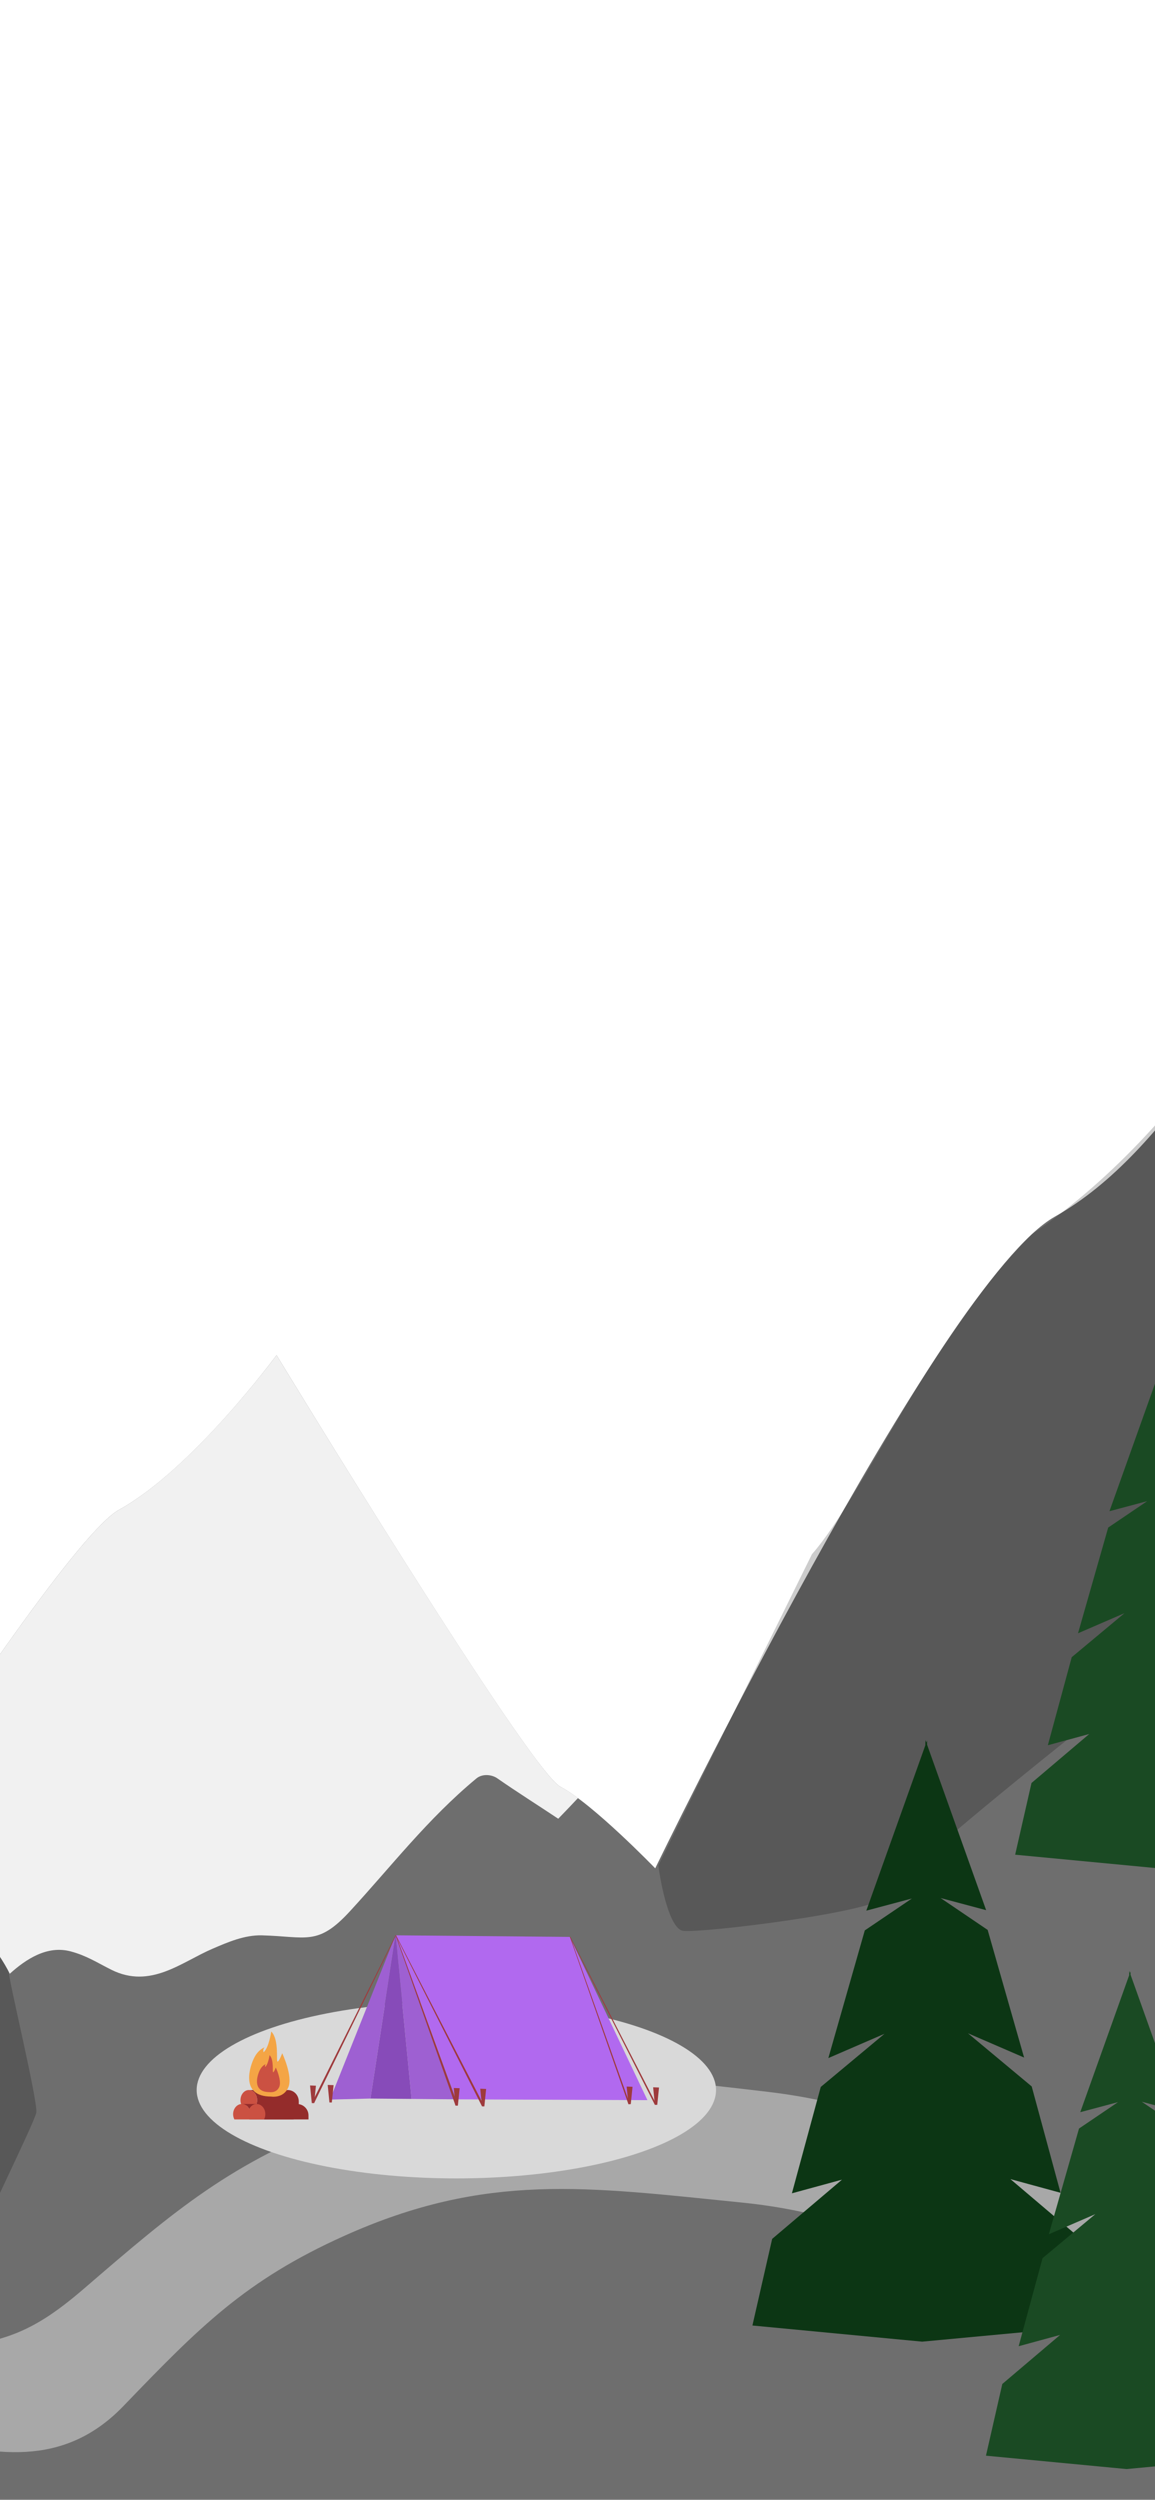 <?xml version="1.0" encoding="UTF-8"?> <svg xmlns="http://www.w3.org/2000/svg" width="319" height="690" viewBox="0 0 319 690" fill="none"><g clip-path="url(#clip0_17_28272)"><g clip-path="url(#clip1_17_28272)"><path d="M1572.1 819.239H-977.174V630.371L-793.077 614.409L-389.58 649.276L-327.615 623.567L-299.928 567.535L-268.946 557.647L-213.573 606.428C-213.573 606.428 -110.051 640.288 -106.574 630.371C-97.837 605.639 12.528 428.013 32.828 416.771C53.193 405.529 76.383 374.051 76.383 374.051C76.383 374.051 146.085 488.721 154.821 493.218C163.558 497.714 180.967 515.702 180.967 515.702C180.967 515.702 259.405 353.815 291.333 335.828C323.261 317.84 343.625 275.12 372.661 236.897C401.698 198.674 514.955 34.539 514.955 34.539L538.21 48.029L573.028 12.055C573.028 12.055 628.211 101.992 633.993 115.482C639.774 128.973 660.139 153.705 671.766 176.19C683.394 198.674 721.167 272.872 753.095 293.108C785.023 313.344 840.205 371.803 840.205 371.803C840.205 371.803 872.133 326.834 886.651 299.853C901.17 272.872 944.725 234.649 962.134 221.158C979.543 207.668 1014.43 243.642 1031.84 261.63C1049.24 279.617 1066.65 302.101 1084.13 313.344C1101.54 324.586 1145.09 356.064 1153.83 378.548C1162.5 401.032 1191.6 437.007 1220.64 459.491C1249.68 481.975 1336.79 540.434 1351.3 562.919C1365.82 585.403 1368.71 634.868 1394.86 657.353C1421.01 679.837 1542.93 781.016 1572.04 819.239H1572.1Z" fill="#6E6E6E"></path><path d="M95.132 585.136C63.864 596.873 48.606 609.823 23.288 631.64C7.567 645.187 -1.729 648.254 -27.315 648.254C-52.902 648.254 -65.672 635.275 -90.546 637.96C-105.589 639.584 -112.944 645.946 -127.897 648.254C-162.28 653.56 -216.386 637.96 -216.386 637.96C-216.386 637.96 -256.328 626.647 -282.361 627.9C-309.905 629.226 -327.429 632.777 -350.134 642.238C-375.309 652.727 -394.128 669.588 -420.516 676.483C-443.339 682.446 -451.866 682.465 -474.476 678.873C-492.804 675.961 -504.444 670.161 -522.955 668.84C-548.167 667.041 -555.99 668.237 -579.885 676.483C-601.654 683.995 -625.278 711.326 -625.278 711.326L-592.717 717.504C-592.717 717.504 -582.771 698.835 -570.03 693.407C-553.475 686.356 -540.944 686.299 -522.955 686.691C-500.378 687.183 -484.145 699.017 -461.564 699.017C-441.935 699.017 -423.236 695.73 -404.813 691.808C-384.459 687.475 -378.982 683.863 -363.317 673.532L-362.053 672.699C-341.621 659.232 -309.596 651.301 -275.286 655.368C-257.754 657.445 -234.739 662.503 -217.62 666.821C-179.09 676.538 -173.532 682.886 -134.569 675.081C-119.505 672.064 -107.023 667.322 -92.15 663.472C-43.774 650.949 0.955 698.519 34.09 664.128C54.964 642.462 67.683 629.446 95.132 617.129C134.376 599.52 162.095 603.65 204.892 607.958C257.572 613.261 281.177 642.113 333.281 651.518C395.839 662.811 434.221 666.251 496.059 651.518C540.638 640.898 559.162 617.525 604.062 605.635C646.253 594.463 669.166 593.909 714.149 590.899C772.216 587.015 808.2 598.787 866.323 585.136C909.772 574.931 955.552 558.59 955.737 513.959C955.898 474.992 923.372 457.165 888.103 440.594C855.969 425.496 832.292 439.857 797.544 432.57C769.551 426.7 751.889 425.921 727.618 410.79C696.718 391.527 692.004 366.5 668.571 338.631C636.285 300.233 631.054 259.518 584.103 241.845C556.996 231.641 510.193 235.685 510.193 235.685L496.995 269.561C496.995 269.561 546.77 264.466 574.424 277.04C614.011 295.038 616.149 330.565 642.789 364.937C665.664 394.45 670.254 419.777 701.252 440.594C733.523 462.266 759.179 459.55 797.544 465.814C832.548 471.528 860.692 450.184 888.103 472.692C902.884 484.828 914.607 494.835 914.469 513.959C914.248 544.613 876.238 549.247 845.689 551.788C797.544 555.793 767.299 548.037 717.301 551.788C666.73 555.582 637.808 557.823 588.912 571.276C542.424 584.066 521.504 607.407 474.279 617.129C420.347 628.231 387.581 626.263 333.281 617.129C284.241 608.879 261.673 583.274 212.289 577.428C166.756 572.039 138.059 569.023 95.132 585.136Z" fill="#A8A8A8"></path><path d="M497.716 270.462L521.783 200.516L497.716 186.979C451.587 205.53 370.504 249.02 362.08 252.028C357.049 253.825 332.2 308.842 285.066 340.616C257.29 368.181 238.39 412.939 224.254 428.993L181.831 514.897C182.583 520.663 184.99 532.346 188.6 532.948C193.112 533.7 243.504 527.683 245.008 523.17C246.211 519.56 278.602 493.086 294.647 480.3L359.328 463.002L410.471 377.262L433.035 296.034L497.716 270.462Z" fill="black" fill-opacity="0.2"></path><path d="M10.029 583.103C10.48 579.944 2.232 545.793 2.458 544.439L1.329 526.611C-3.334 525.031 -13.294 521.737 -15.822 521.195C-18.981 520.518 -49.142 531.175 -49.142 531.175C-49.142 531.175 -78.451 578.94 -79.21 580.015C-86.114 589.795 -106.651 630.587 -106.651 630.587L-145.54 627.262L-194.09 613.146L-213.839 606.563L-199.85 670.747L-150.889 706.914H-111.096C-111.096 706.914 -61.267 709.658 -59.9 713.04L-42.717 653.675L-9.954 627.262C-6.343 617.934 9.668 585.631 10.029 583.103Z" fill="black" fill-opacity="0.2"></path><ellipse cx="71.722" cy="24.398" rx="71.722" ry="24.398" transform="matrix(-1 0 0 1 197.76 552.498)" fill="#D9D9D9"></ellipse><path d="M-16.573 524.695C-14.967 523.218 -11.048 523.539 -10.084 525.338C-6.423 532.019 -0.641 538.057 2.7 544.803C7.196 540.755 13.042 536.901 19.531 538.635C23.899 539.792 26.918 541.783 30.773 543.71C41.63 549.107 50.173 541.526 58.782 537.865C62.829 536.13 67.518 534.074 72.337 534.203C84.671 534.524 87.754 537.222 96.62 527.586C108.054 515.188 118.076 502.082 131.566 490.905C133.172 489.556 135.806 489.748 137.412 490.905C142.873 494.695 148.59 498.292 154.179 502.018C156.042 500.091 157.841 498.228 159.64 496.301C157.905 495.016 156.235 493.924 154.822 493.217C146.149 488.72 76.384 374.051 76.384 374.051C76.384 374.051 53.129 405.529 32.828 416.771C21.586 423.002 -17.087 479.984 -51.006 533.946C-39.828 538.25 -27.429 534.781 -16.573 524.695Z" fill="#F1F1F1"></path><g clip-path="url(#clip2_17_28272)"><path d="M178.818 579.69L157.394 534.634L109.248 534.192L126.034 579.469L178.818 579.69Z" fill="#B169EF"></path><path d="M109.247 534.192L113.666 579.357L126.033 579.469L109.247 534.192Z" fill="#9E60D2"></path><path d="M91.138 579.54L109.248 534.192L102.327 579.249L91.138 579.54Z" fill="#9E60D2"></path><path d="M102.327 579.249L113.666 579.357L109.248 534.192" fill="#874BB9"></path><path d="M181.527 580.992L182.016 576.203L180.391 576.142L180.865 580.982L181.527 580.992Z" fill="#9E3A3C"></path><path d="M157.393 534.634L180.864 580.982L181.334 580.949L157.524 534.625L157.393 534.634Z" fill="#9E3A3C"></path><path d="M174.212 580.79L174.705 576.001L173.076 575.944L173.555 580.785L174.212 580.79Z" fill="#9E3A3C"></path><path d="M157.392 534.634L173.553 580.785L173.98 580.818L157.523 534.625L157.392 534.634Z" fill="#9E3A3C"></path><path d="M133.775 581.39L134.264 576.601L132.639 576.54L133.118 581.381L133.775 581.39Z" fill="#9E3A3C"></path><path d="M133.118 581.38L109.252 534.192L109.388 534.197L133.775 581.39L133.118 581.38Z" fill="#9E3A3C"></path><path d="M126.46 581.188L126.953 576.399L125.329 576.338L125.803 581.183L126.46 581.188Z" fill="#9E3A3C"></path><path d="M125.804 581.183L109.253 534.192L109.389 534.197L126.461 581.188L125.804 581.183Z" fill="#9E3A3C"></path><path d="M91.644 580.342L92.133 575.553L90.508 575.492L90.987 580.333L91.644 580.342Z" fill="#9E3A3C"></path><path d="M86.769 580.493L87.258 575.704L85.633 575.643L86.112 580.483L86.769 580.493Z" fill="#9E3A3C"></path><path d="M109.387 534.197L86.769 580.493L86.112 580.484L109.251 534.192L109.387 534.197Z" fill="#9E3A3C"></path><path d="M68.772 576.901H79.482C81.159 576.901 82.516 578.31 82.516 580.047V581.155H70.688C70.899 580.733 71.026 580.24 71.026 579.704C71.026 578.174 70.017 576.934 68.768 576.901H68.772Z" fill="#942C2B"></path><path d="M68.722 576.892C68.722 576.892 68.755 576.896 68.773 576.896H68.67C68.67 576.896 68.703 576.892 68.722 576.892Z" fill="#942C2B"></path><path d="M68.669 576.901H68.773C70.026 576.934 71.031 578.174 71.031 579.704C71.031 580.235 70.904 580.728 70.693 581.155H66.754C66.543 580.733 66.416 580.24 66.416 579.704C66.416 578.174 67.425 576.934 68.674 576.901H68.669Z" fill="#CB5142"></path><path d="M66.835 580.761H77.954C79.691 580.761 81.1 582.169 81.1 583.907V585.015H68.826C69.047 584.592 69.178 584.099 69.178 583.564C69.178 582.033 68.131 580.794 66.835 580.761Z" fill="#942C2B"></path><path d="M66.782 580.756C66.782 580.756 66.82 580.761 66.834 580.761H66.726C66.726 580.761 66.763 580.756 66.777 580.756H66.782Z" fill="#942C2B"></path><path d="M66.727 580.761H66.835C68.135 580.794 69.178 582.033 69.178 583.564C69.178 584.094 69.046 584.587 68.826 585.015H64.736C64.515 584.592 64.384 584.099 64.384 583.564C64.384 582.033 65.431 580.794 66.727 580.761Z" fill="#CB5142"></path><path d="M70.939 580.761H82.057C83.794 580.761 85.203 582.169 85.203 583.907V585.015H72.93C73.15 584.592 73.282 584.099 73.282 583.564C73.282 582.033 72.235 580.794 70.939 580.761Z" fill="#942C2B"></path><path d="M70.882 580.756C70.882 580.756 70.919 580.761 70.934 580.761H70.825C70.825 580.761 70.863 580.756 70.877 580.756H70.882Z" fill="#942C2B"></path><path d="M70.83 580.761H70.938C72.239 580.794 73.281 582.033 73.281 583.564C73.281 584.094 73.15 584.587 72.929 585.015H68.84C68.619 584.592 68.487 584.099 68.487 583.564C68.487 582.033 69.534 580.794 70.83 580.761Z" fill="#CB5142"></path><path d="M74.915 578.709C74.915 578.709 78.263 579.286 79.615 576.197C80.967 573.107 77.943 566.736 77.943 566.736C77.943 566.736 77.108 569.05 76.657 569.05C76.206 569.05 77.173 563.003 74.919 560.749C74.919 560.749 74.276 565.252 72.797 566.477C72.797 566.477 72.506 565.674 73.088 565.125C73.088 565.125 71.478 565.609 70.29 567.83C69.097 570.05 66.041 578.737 74.924 578.704L74.915 578.709Z" fill="#F4A545"></path><path d="M74.451 577.479C74.451 577.479 76.352 577.808 77.122 576.052C77.892 574.296 76.169 570.676 76.169 570.676C76.169 570.676 75.695 571.99 75.437 571.99C75.178 571.99 75.728 568.553 74.451 567.271C74.451 567.271 74.084 569.83 73.244 570.525C73.244 570.525 73.079 570.07 73.408 569.755C73.408 569.755 72.493 570.028 71.817 571.291C71.14 572.554 69.403 577.493 74.451 577.474V577.479Z" fill="#CB5142"></path></g><g clip-path="url(#clip3_17_28272)"><path d="M298.367 617.859L279.074 601.49L292.914 605.264L284.946 575.906L267.331 561.227L282.849 567.937L272.783 532.707L259.781 523.9L272.364 527.255L256.043 481.552L256.055 480.413L255.839 480.989L255.587 480.27L255.575 481.731L239.266 527.387L251.861 524.032L238.847 532.839L228.781 568.081L244.299 561.371L226.684 576.05L218.716 605.408L232.556 601.634L213.263 617.99L207.811 641.897L254.689 646.354L303.819 641.765L298.367 617.859Z" fill="#0C3614"></path></g><g clip-path="url(#clip4_17_28272)"><path d="M347.293 657.925L331.319 644.372L342.778 647.497L336.18 623.189L321.596 611.035L334.444 616.592L326.11 587.422L315.345 580.13L325.763 582.908L312.249 545.066L312.259 544.124L312.081 544.6L311.872 544.005L311.863 545.215L298.359 583.017L308.787 580.239L298.012 587.531L289.678 616.711L302.526 611.154L287.942 623.308L281.344 647.616L292.803 644.491L276.829 658.034L272.315 677.828L311.128 681.519L351.807 677.719L347.293 657.925Z" fill="#1A4A23"></path></g><g clip-path="url(#clip5_17_28272)"><path d="M355.355 492.039L339.381 478.486L350.84 481.612L344.242 457.304L329.658 445.15L342.506 450.706L334.172 421.536L323.407 414.244L333.825 417.022L320.312 379.181L320.321 378.238L320.143 378.714L319.934 378.119L319.925 379.33L306.421 417.131L316.849 414.353L306.074 421.645L297.74 450.825L310.588 445.269L296.004 457.423L289.406 481.731L300.865 478.605L284.891 492.148L280.377 511.942L319.19 515.633L359.869 511.833L355.355 492.039Z" fill="#1A4A23"></path></g></g></g><defs><clipPath id="clip0_17_28272"><rect width="319" height="690" fill="white"></rect></clipPath><clipPath id="clip1_17_28272"><rect width="1458" height="538" fill="white" transform="matrix(-1 0 0 1 330.322 281.119)"></rect></clipPath><clipPath id="clip2_17_28272"><rect width="120" height="53.858" fill="white" transform="matrix(-1 0 0 1 184.1 534.119)"></rect></clipPath><clipPath id="clip3_17_28272"><rect width="96.008" height="166.085" fill="white" transform="translate(207.811 480.27)"></rect></clipPath><clipPath id="clip4_17_28272"><rect width="79.492" height="137.514" fill="white" transform="translate(272.315 544.005)"></rect></clipPath><clipPath id="clip5_17_28272"><rect width="79.492" height="137.514" fill="white" transform="translate(280.377 378.119)"></rect></clipPath></defs></svg> 